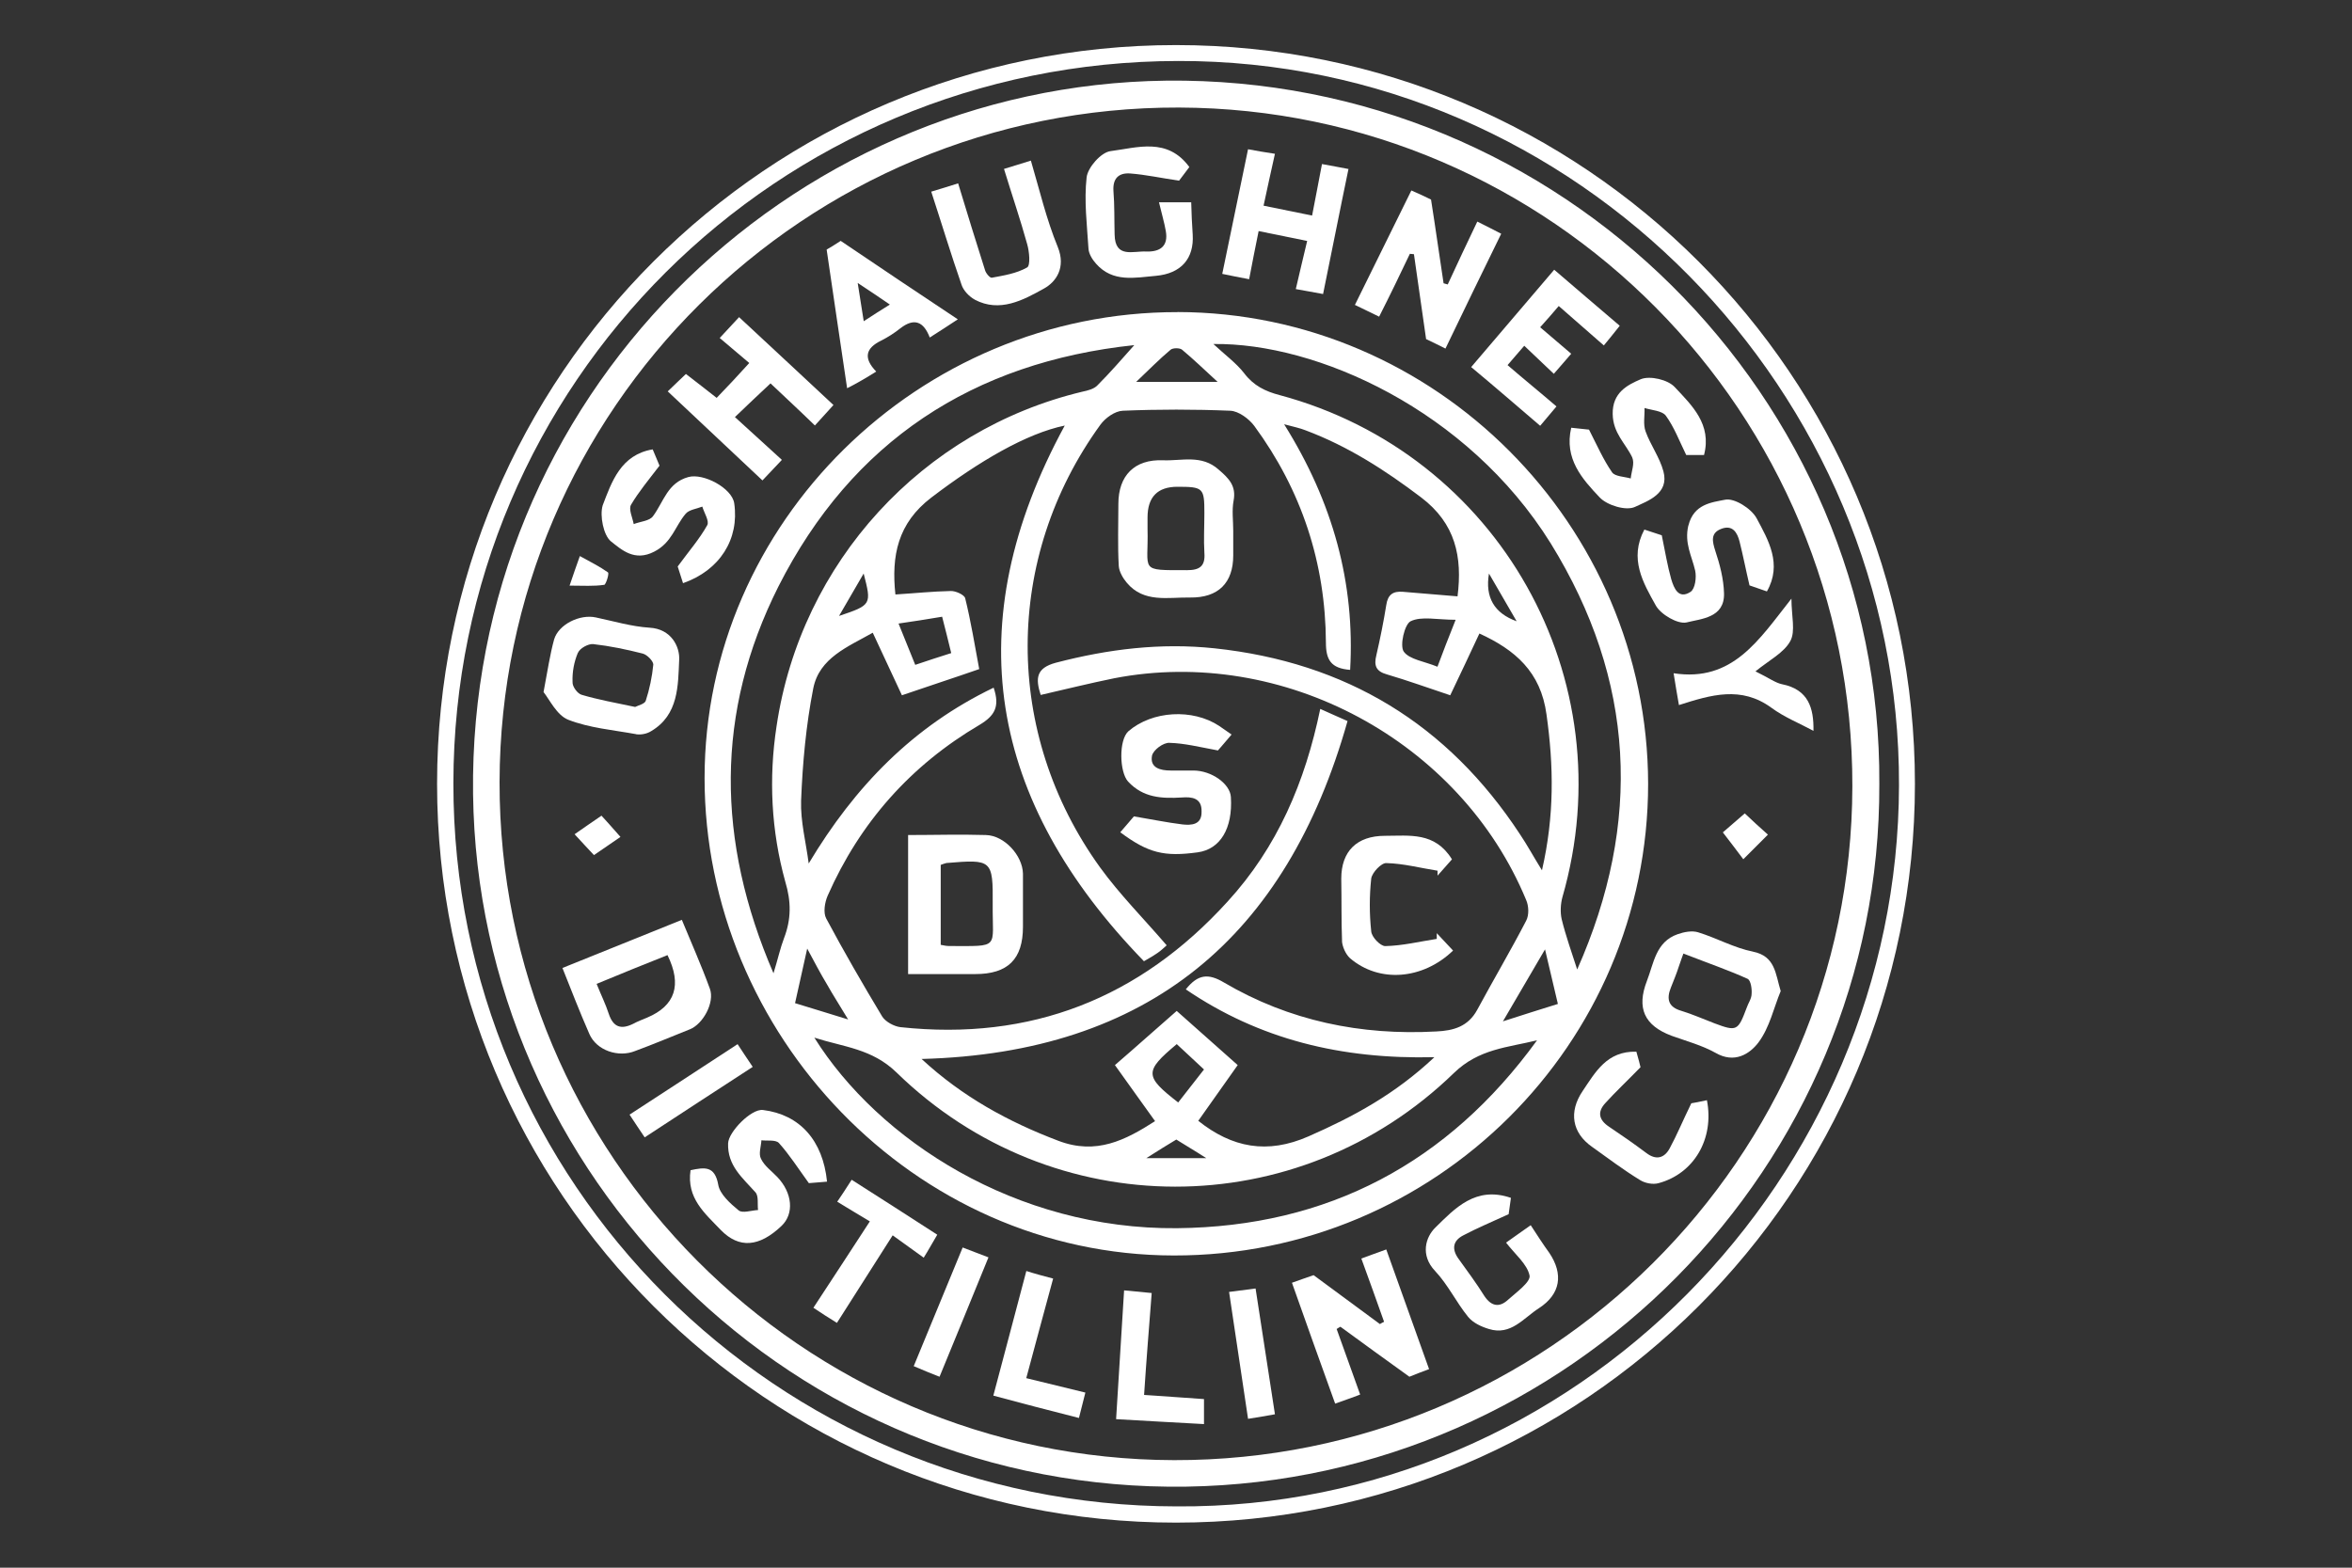 <?xml version="1.0" encoding="UTF-8"?>
<svg preserveAspectRatio="xMidYMid slice" width="300px" height="200px" xmlns="http://www.w3.org/2000/svg" id="a" viewBox="0 0 300 200">
  <rect x="0" y="0" width="300" height="200" fill="#333333" stroke="none"/>
  <defs>
    <style>.b{fill:#fff;}</style>
  </defs>
  <path class="b" d="M124.33,38.23c3.19,1.69,6.19,.05,8.8-1.4,1.6-.87,2.85-2.71,1.79-5.32-1.45-3.53-2.32-7.25-3.43-11.02-1.11,.34-2.32,.73-3.43,1.06,1.02,3.34,2.08,6.43,2.95,9.57,.29,.97,.44,2.76,0,3-1.35,.77-2.95,1.02-4.5,1.31-.24,.05-.77-.58-.87-.97-1.16-3.63-2.27-7.25-3.43-11.07-1.06,.34-2.32,.73-3.43,1.06,1.31,4.01,2.51,7.98,3.87,11.89,.24,.73,.97,1.5,1.69,1.89Z"></path>
  <path class="b" d="M111.77,47.41c-1.69-1.74-1.35-3,.63-3.96,.87-.44,1.69-.97,2.42-1.55,1.79-1.4,3-.87,3.77,1.16,1.21-.77,2.42-1.55,3.58-2.32-5.03-3.34-9.86-6.57-14.94-10.01-.44,.29-1.35,.87-1.79,1.11,.87,6.04,1.74,11.75,2.61,17.69,1.26-.63,2.47-1.35,3.72-2.13Zm1.74-8.56c-1.26,.77-2.13,1.35-3.34,2.13-.24-1.6-.48-2.95-.77-4.88,1.6,1.06,2.71,1.79,4.11,2.76Z"></path>
  <path class="b" d="M139.8,33.64c2.13,2.42,4.93,1.79,7.64,1.55,3.19-.29,4.88-2.18,4.69-5.27-.1-1.35-.15-2.71-.19-4.11h-4.11c.34,1.45,.68,2.56,.87,3.67,.34,1.93-.73,2.66-2.47,2.61-1.69-.1-4.01,.92-4.06-2.18-.05-1.84,0-3.72-.15-5.56-.1-1.6,.68-2.32,2.13-2.22,1.98,.15,3.92,.58,6.24,.92,.24-.34,.82-1.06,1.31-1.74-2.8-3.82-6.62-2.47-10.05-2.03-1.21,.15-2.9,2.08-3.05,3.34-.34,3,.05,6.09,.24,9.14,.05,.63,.48,1.35,.97,1.89Z"></path>
  <path class="b" d="M179.82,32.38c.19,0,.34,.05,.53,.05,.48,3.48,1.02,7.01,1.55,10.83,.63,.29,1.69,.82,2.47,1.21,2.37-4.93,4.69-9.72,7.11-14.65-.92-.48-1.98-1.02-3.05-1.55-1.31,2.76-2.56,5.37-3.77,8.02-.19-.05-.34-.1-.53-.15-.53-3.48-1.02-7.01-1.6-10.68-.68-.34-1.6-.77-2.51-1.16-2.42,4.93-4.79,9.72-7.2,14.6,.97,.48,2.03,.97,3.09,1.5,1.4-2.76,2.66-5.37,3.92-8.02Z"></path>
  <path class="b" d="M160.54,29.48c2.18,.44,4.06,.82,6.19,1.26-.53,2.18-.97,4.11-1.45,6.14,1.16,.19,2.37,.44,3.48,.63,1.11-5.41,2.13-10.63,3.24-15.95-1.06-.19-2.27-.44-3.38-.63-.44,2.27-.82,4.35-1.26,6.57-2.22-.44-4.06-.82-6.19-1.26,.48-2.32,.97-4.4,1.45-6.62-1.21-.19-2.51-.39-3.43-.58-1.11,5.41-2.18,10.59-3.29,15.9,.97,.19,2.27,.48,3.43,.68,.39-2.08,.77-3.96,1.21-6.14Z"></path>
  <path class="b" d="M81.12,93.67c.63,.1,1.4-.05,1.93-.39,3.53-2.08,3.43-5.85,3.58-9.09,.1-1.69-1.02-3.96-3.77-4.11-2.32-.15-4.54-.82-6.86-1.31-2.03-.44-4.74,.87-5.32,2.8-.53,1.93-.82,3.92-1.35,6.72,.77,.97,1.69,2.95,3.14,3.53,2.71,1.06,5.75,1.31,8.65,1.84Zm-7.4-10.39c.24-.58,1.31-1.16,1.93-1.11,2.13,.24,4.25,.68,6.33,1.21,.58,.15,1.35,.97,1.35,1.4-.15,1.55-.48,3.14-.97,4.64-.15,.39-.97,.58-1.35,.77-2.51-.53-4.69-.92-6.82-1.55-.53-.15-1.21-1.06-1.16-1.64-.05-1.26,.19-2.56,.68-3.72Z"></path>
  <path class="b" d="M99.73,58.67c-2.03-1.84-3.96-3.63-5.99-5.46,1.55-1.5,3-2.85,4.54-4.3,1.89,1.79,3.77,3.53,5.66,5.37,.82-.92,1.74-1.89,2.37-2.61-4.11-3.82-8.02-7.49-12.04-11.21-.87,.92-1.74,1.89-2.47,2.66,1.31,1.11,2.51,2.13,3.77,3.19-1.45,1.6-2.8,3.05-4.16,4.45-1.4-1.11-2.61-2.03-3.92-3.05-.48,.44-1.4,1.35-2.32,2.22,4.16,3.92,8.07,7.59,12.08,11.36,.82-.87,1.74-1.84,2.47-2.61Z"></path>
  <path class="b" d="M77.06,74.62c.24-.05,.68-1.5,.48-1.6-1.02-.73-2.18-1.31-3.58-2.08-.48,1.35-.82,2.32-1.31,3.77,1.74,0,3.09,.1,4.4-.1Z"></path>
  <path class="b" d="M75.76,109.09c1.4-.97,2.56-1.74,3.38-2.32-1.06-1.21-1.93-2.18-2.42-2.71-1.21,.82-2.32,1.6-3.43,2.37,1.06,1.16,1.93,2.08,2.47,2.66Z"></path>
  <path class="b" d="M77.93,69.07c1.35,1.06,3,2.61,5.51,1.31,2.27-1.16,2.66-3.24,4.01-4.83,.44-.53,1.4-.63,2.13-.92,.24,.82,.92,1.84,.63,2.37-.97,1.74-2.32,3.29-3.77,5.27,.1,.34,.39,1.26,.68,2.13,4.69-1.64,7.2-5.61,6.53-10.2-.29-1.93-3.92-3.87-5.85-3.34-2.66,.73-3.14,3.14-4.5,4.98-.44,.63-1.6,.68-2.47,1.02-.15-.82-.68-1.89-.34-2.47,.97-1.64,2.22-3.14,3.63-4.98-.15-.39-.53-1.26-.87-2.08-4.06,.68-5.22,4.11-6.38,7.15-.39,1.31,.1,3.82,1.06,4.59Z"></path>
  <path class="b" d="M171.17,120.06c.05,.73,.48,1.69,1.02,2.18,3.72,3.19,9.28,2.76,13.15-.97-.68-.73-1.4-1.5-2.08-2.22v.73c-2.18,.34-4.35,.87-6.57,.92-.63,0-1.74-1.16-1.79-1.89-.24-2.22-.24-4.5,0-6.72,.1-.77,1.31-2.03,1.93-1.98,2.18,.05,4.35,.63,6.53,.97v.63c.63-.73,1.26-1.4,1.84-2.08-2.18-3.53-5.41-3-8.56-3-3.58,0-5.56,1.98-5.56,5.46,.05,2.71,0,5.37,.1,7.98Z"></path>
  <path class="b" d="M150.77,105.17c-1.93-.24-3.82-.63-6.14-1.02-.34,.39-1.02,1.21-1.74,2.03,3.58,2.66,5.61,3.14,9.86,2.56,2.9-.39,4.5-3.05,4.25-7.06-.1-1.69-2.47-3.38-4.79-3.38h-2.9c-1.31,0-2.66-.34-2.37-1.89,.15-.73,1.45-1.69,2.22-1.64,1.93,.05,3.82,.53,6.19,.97,.29-.34,.97-1.11,1.74-2.03-.68-.48-1.11-.77-1.6-1.11-3.38-2.22-8.51-1.93-11.55,.68-1.26,1.11-1.16,5.22-.05,6.43,1.93,2.08,4.3,2.18,6.86,2.03,1.26-.1,2.56,.05,2.51,1.79,.05,1.69-1.26,1.79-2.51,1.64Z"></path>
  <path class="b" d="M125.74,106.53c-3.29-.1-6.57,0-9.91,0v17.74h8.56c4.16,0,6.09-1.89,6.09-6.04v-6.77c-.05-2.32-2.37-4.88-4.74-4.93Zm-4.64,14.16c-.34,0-.63-.05-1.11-.15v-10.2c.29-.1,.48-.19,.73-.24,5.8-.48,5.95-.44,5.9,5.32-.05,5.66,1.02,5.27-5.51,5.27Z"></path>
  <path class="b" d="M215.35,67.04c-.53,2.27,.44,3.87,.87,5.75,.19,.87,0,2.32-.58,2.71-1.55,1.02-2.13-.48-2.47-1.6-.48-1.69-.77-3.48-1.21-5.61-.44-.15-1.35-.44-2.22-.73-1.98,3.72-.14,6.82,1.45,9.67,.63,1.16,2.8,2.42,3.92,2.18,1.89-.48,4.88-.58,4.79-3.72-.05-1.84-.53-3.67-1.11-5.41-.39-1.21-.63-2.27,.73-2.8,1.45-.58,2.08,.44,2.37,1.64,.44,1.74,.77,3.48,1.26,5.56,.53,.19,1.4,.48,2.22,.77,1.98-3.48,.19-6.53-1.31-9.33-.68-1.26-2.85-2.61-4.01-2.37-1.69,.34-4.01,.53-4.69,3.29Z"></path>
  <path class="b" d="M155.46,59.93c-2.18-1.98-4.74-1.11-7.11-1.21-3.67-.15-5.7,1.98-5.7,5.56,0,2.66-.1,5.32,.05,7.93,.05,.73,.53,1.55,1.02,2.13,2.18,2.61,5.27,1.84,8.07,1.89,3.63,.05,5.51-1.89,5.51-5.37v-3.14c0-1.31-.19-2.61,.05-3.87,.34-1.84-.58-2.8-1.89-3.92Zm-4.06,12.81c-6.24,0-4.88,.19-5.03-5.27v-1.45q0-3.92,3.82-3.92c3.29,0,3.43,.15,3.43,3.34,0,1.69-.1,3.38,0,5.08,.14,1.74-.63,2.22-2.22,2.22Z"></path>
  <path class="b" d="M208.19,58.38c.34,.73-.1,1.74-.19,2.66-.82-.24-1.98-.24-2.37-.77-1.11-1.6-1.89-3.38-2.95-5.46-.39-.05-1.31-.15-2.27-.24-.92,3.96,1.4,6.53,3.63,8.89,.97,1.02,3.38,1.74,4.5,1.21,1.64-.77,4.4-1.69,3.63-4.54-.48-1.79-1.64-3.34-2.27-5.08-.34-.92-.1-1.98-.14-3,.92,.29,2.22,.34,2.71,.97,1.06,1.45,1.69,3.14,2.61,5.03h2.27c1.02-3.92-1.55-6.33-3.72-8.65-.87-.97-3.19-1.5-4.35-1.02-1.69,.73-3.63,1.69-3.58,4.45,.05,2.47,1.64,3.72,2.51,5.56Z"></path>
  <path class="b" d="M196.45,54.32c.87-1.02,1.5-1.79,2.08-2.47-2.08-1.79-4.11-3.43-6.24-5.27,.77-.92,1.4-1.6,2.13-2.47,1.31,1.26,2.51,2.37,3.77,3.58,.73-.82,1.55-1.79,2.22-2.56-1.4-1.21-2.66-2.27-3.96-3.38,.87-.97,1.55-1.74,2.37-2.71,1.93,1.69,3.77,3.29,5.75,5.03,.58-.68,1.26-1.55,2.03-2.51-3.05-2.61-5.85-4.98-8.36-7.15-3.58,4.21-7.01,8.22-10.59,12.42,2.85,2.37,5.75,4.88,8.8,7.49Z"></path>
  <path class="b" d="M150.19,39.82c-33.01-.05-60.32,26.87-60.32,59.45s26.63,60.85,59.84,60.9c33.35,.05,60.51-26.97,60.51-60.18-.05-33.01-27.12-60.13-60.03-60.18Zm-.87,4.79c.29-.24,1.16-.24,1.45,0,1.45,1.21,2.8,2.51,4.54,4.11h-10.39c1.64-1.55,2.95-2.9,4.4-4.11Zm14.5,9.52c1.26,.34,1.98,.48,2.71,.77,5.41,2.03,10.15,5.08,14.74,8.56,4.4,3.34,5.27,7.59,4.64,12.62-2.37-.19-4.64-.39-6.96-.58-1.26-.1-1.93,.34-2.13,1.69-.34,2.13-.77,4.25-1.26,6.38-.34,1.35-.05,2.08,1.35,2.47,2.61,.77,5.17,1.69,8.07,2.66,1.26-2.61,2.47-5.22,3.72-7.88,4.54,2.08,7.83,4.88,8.56,10.34,.92,6.53,1.02,12.91-.58,19.87-1.11-1.79-1.89-3.24-2.8-4.59-9.23-14.07-22.19-21.94-38.96-23.73-6.91-.73-13.58,.1-20.25,1.84-2.51,.68-2.61,1.98-1.93,4.11,3.19-.73,6.28-1.5,9.38-2.13,21.51-4.16,44.13,7.98,52.54,28.28,.34,.77,.39,1.93,0,2.66-1.98,3.82-4.21,7.59-6.24,11.36-1.16,2.13-3,2.66-5.22,2.76-9.62,.53-18.75-1.35-27.07-6.24-2.03-1.21-3.34-1.06-4.88,.87,9.38,6.38,19.82,8.94,31.71,8.65-5.03,4.74-10.34,7.59-16.05,10.1-5.27,2.32-9.76,1.45-14.07-1.98,1.64-2.32,3.29-4.64,5.03-7.11-2.71-2.42-5.17-4.59-7.78-6.91-2.61,2.27-5.08,4.5-7.88,6.91,1.74,2.42,3.34,4.69,5.12,7.15-3.77,2.42-7.49,4.35-12.33,2.51-6.38-2.42-12.23-5.61-17.45-10.44,28.95-.77,46.55-15.56,54.33-43.11-1.4-.63-2.42-1.06-3.48-1.55-1.93,9.33-5.46,17.64-11.84,24.6-11.21,12.33-25.09,17.79-41.71,16-.82-.1-1.89-.68-2.32-1.35-2.47-4.11-4.88-8.27-7.15-12.52-.39-.73-.19-2.03,.19-2.9,4.11-9.33,10.59-16.63,19.38-21.8,1.93-1.16,2.61-2.32,1.79-4.74-10.25,4.93-17.69,12.57-23.59,22.43-.34-2.66-1.06-5.37-.97-8.02,.19-4.79,.63-9.62,1.55-14.31,.77-3.92,4.45-5.32,7.59-7.11,1.26,2.71,2.42,5.22,3.72,7.98,3.38-1.16,6.53-2.18,9.86-3.34-.58-3.09-1.06-6.09-1.79-9.04-.1-.44-1.26-.97-1.89-.92-2.32,.05-4.59,.29-7.01,.44-.53-4.93,.29-9.09,4.59-12.37,6.09-4.64,12.13-8.17,17.01-9.18-13.78,25.33-9.76,47.9,10.1,68.34,.87-.48,1.31-.77,1.74-1.06,.44-.29,.82-.68,1.16-.97-2.9-3.38-5.99-6.48-8.51-9.96-12.33-17.11-12.28-39.44,.05-56.45,.63-.87,1.84-1.74,2.85-1.79,4.54-.19,9.14-.19,13.73,0,1.06,.05,2.37,1.02,3.05,1.93,6.04,8.22,9.09,17.5,9.14,27.65,0,2.18,.63,3.29,3.09,3.48,.63-11.07-2.18-21.36-8.41-31.32Zm21.85,24.94c-.97,2.42-1.6,4.06-2.32,5.99-1.64-.68-3.58-.92-4.3-1.93-.53-.77,.1-3.48,.87-3.87,1.4-.68,3.34-.19,5.75-.19Zm4.25-5.9c1.11,1.93,2.27,3.92,3.53,6.09q-4.3-1.55-3.53-6.09Zm-39.88,72.21c1.06,.68,2.18,1.31,3.82,2.37h-7.64c1.64-1.06,2.71-1.69,3.82-2.37Zm.05-12.18c1.16,1.06,2.22,2.08,3.48,3.24-1.16,1.5-2.22,2.85-3.29,4.21-4.3-3.34-4.35-3.96-.19-7.44Zm-43.07-54.62c1.02-1.74,2.03-3.48,3.14-5.41,1.02,3.96,1.02,4.01-3.14,5.41Zm7.59,.97c1.98-.29,3.58-.53,5.56-.87,.44,1.69,.77,3.05,1.16,4.64-1.5,.48-2.9,.92-4.59,1.5-.68-1.69-1.35-3.34-2.13-5.27Zm-14.6,40.12c-.48,1.26-.77,2.61-1.35,4.5-7.3-16.92-7.44-33.3,.63-49.35,9.38-18.51,24.8-28.61,45.39-30.79-1.55,1.74-3.05,3.48-4.69,5.12-.44,.48-1.26,.68-1.93,.82-20.4,4.88-35.91,21.75-39.01,42.68-1.02,6.67-.68,13.34,1.11,19.82,.77,2.56,.77,4.79-.15,7.2Zm2.95,1.35c.97,1.79,1.69,3.19,2.51,4.54,.73,1.31,1.55,2.56,2.71,4.5-2.61-.82-4.59-1.4-6.77-2.08,.53-2.32,.97-4.4,1.55-6.96Zm47.17,35.67c-20.54,.19-38.09-11.26-46.26-24.31,3.77,1.21,7.35,1.4,10.49,4.45,19.87,19.38,51.14,19.43,71.1,.05,3.19-3.09,6.86-3.24,10.59-4.16-11.36,15.66-26.68,23.78-45.92,23.97Zm41.57-26.39c1.89-3.19,3.48-5.99,5.37-9.18,.58,2.42,1.06,4.5,1.64,6.96-2.37,.73-4.45,1.4-7.01,2.22Zm9.47-6.62c-.68-2.13-1.45-4.25-1.98-6.43-.19-.87-.14-1.93,.1-2.8,8.02-27.84-8.12-56.55-36.06-64.04-1.84-.48-3.34-1.21-4.54-2.8-1.02-1.31-2.42-2.32-3.92-3.72,13.15-.19,32.43,8.41,43.02,25.42,10.78,17.45,11.7,35.62,3.38,54.38Z"></path>
  <path class="b" d="M150,5.75c-52.06,0-94.25,42.2-94.25,94.25s42.2,94.25,94.25,94.25,94.25-42.2,94.25-94.25S202.06,5.75,150,5.75Zm.1,186.43c-51.04-.05-92.32-41.28-92.27-92.27,.05-50.99,41.37-92.08,92.46-92.13,50.94-.1,92.08,42.29,91.93,92.42-.1,49.98-41.18,92.32-92.13,91.98Z"></path>
  <path class="b" d="M173.64,160.56c1.02,2.8,1.98,5.46,2.9,8.07-.19,.1-.39,.19-.53,.29-2.76-2.03-5.51-4.06-8.46-6.24-.73,.24-1.79,.63-2.76,.97,1.84,5.22,3.63,10.2,5.51,15.42,1.06-.39,2.22-.77,3.19-1.16-1.06-2.95-2.03-5.66-3-8.36,.15-.1,.29-.19,.48-.29,2.85,2.08,5.7,4.16,8.8,6.38,.68-.29,1.74-.68,2.51-.97-1.84-5.17-3.63-10.15-5.46-15.27-.97,.34-2.22,.82-3.19,1.16Z"></path>
  <path class="b" d="M195.24,156.31c-1.21,.87-2.42,1.69-3.14,2.22,1.16,1.5,2.71,2.76,3,4.21,.14,.82-1.69,2.13-2.76,3.09-1.11,1.02-2.13,.82-3-.48-1.02-1.64-2.18-3.19-3.29-4.74-.92-1.26-.73-2.32,.58-3,1.74-.92,3.58-1.69,5.8-2.71,.05-.24,.14-1.11,.29-2.08-4.5-1.55-7.15,1.35-9.62,3.77-1.26,1.21-1.98,3.53-.05,5.56,1.64,1.74,2.71,4.01,4.21,5.85,.63,.77,1.69,1.26,2.66,1.55,2.8,.87,4.4-1.4,6.38-2.66,2.76-1.79,3.14-4.35,1.31-7.06-.77-1.06-1.55-2.27-2.37-3.53Z"></path>
  <path class="b" d="M156.77,164.82c.82,5.51,1.6,10.73,2.42,16.19,1.16-.19,2.42-.39,3.43-.58-.82-5.37-1.64-10.63-2.47-16.05-1.16,.15-2.32,.29-3.38,.44Z"></path>
  <path class="b" d="M215.73,140.75c-1.11,2.27-1.84,4.06-2.76,5.75-.68,1.26-1.74,1.55-3,.58-1.55-1.16-3.14-2.27-4.74-3.34-1.31-.87-1.5-1.89-.48-3,1.31-1.45,2.76-2.8,4.5-4.59-.05-.24-.29-1.16-.53-1.98-3.77-.1-5.22,2.61-6.86,5.03-1.79,2.66-1.35,5.32,1.21,7.11,2.03,1.45,4.01,2.95,6.14,4.25,.63,.39,1.6,.58,2.32,.39,4.54-1.21,7.15-5.66,6.19-10.59-.82,.19-1.69,.34-1.98,.39Z"></path>
  <path class="b" d="M146.91,164.96c-1.16-.1-2.47-.24-3.53-.34-.34,5.61-.68,10.88-1.02,16.43,3.58,.19,7.4,.44,11.21,.63v-3.19c-2.56-.19-4.98-.34-7.64-.53,.29-4.4,.63-8.65,.97-13Z"></path>
  <path class="b" d="M223.61,121.41c-2.42-.48-4.64-1.74-7.01-2.47-.77-.24-1.79-.05-2.61,.24-2.8,.97-3.05,3.72-3.92,5.95-1.35,3.48-.34,5.7,3.14,7.01,1.89,.68,3.87,1.21,5.61,2.18,2.42,1.4,4.35,.14,5.46-1.31,1.45-1.93,1.98-4.5,2.85-6.57-.68-2.22-.68-4.45-3.53-5.03Zm-.19,5.37c0,.63-.44,1.21-.63,1.79-1.11,2.95-1.26,3.05-4.11,1.98-1.4-.53-2.8-1.16-4.25-1.6-1.64-.48-1.89-1.5-1.31-2.95,.34-.87,.73-1.79,1.02-2.71,.24-.68,.48-1.4,.58-1.64,3.48,1.35,5.9,2.18,8.22,3.24,.39,.24,.53,1.31,.48,1.89Z"></path>
  <path class="b" d="M222.55,103.77c-1.11,.97-2.13,1.84-2.8,2.42,.87,1.11,1.69,2.22,2.61,3.43,1.11-1.11,1.98-1.98,3.14-3.14-1.16-1.02-2.18-1.98-2.95-2.71Z"></path>
  <path class="b" d="M148.74,10.29c-48.38,.58-89.03,40.55-88.4,91.01,.63,48.72,40.84,89.13,91.01,88.36,48.82-.77,88.55-40.79,88.36-89.66,.29-49.3-40.55-90.29-90.97-89.71Zm1.02,175.99c-47.46-.1-86.13-38.96-86.04-86.52,.1-47.56,38.96-86.18,86.66-86.04,47.51,.15,85.99,38.96,85.89,86.62-.1,47.46-38.91,86.04-86.52,85.94Z"></path>
  <path class="b" d="M227.29,87.29c-.87-.19-1.69-.82-3.38-1.64,1.79-1.45,3.63-2.37,4.45-3.87,.68-1.26,.14-3.19,.14-5.41-4.16,5.27-7.49,10.68-15.03,9.52,.24,1.5,.44,2.71,.68,4.06,4.11-1.31,7.93-2.47,11.79,.34,1.64,1.21,3.58,1.98,5.37,2.95,.05-2.9-.63-5.27-4.01-5.95Z"></path>
  <path class="b" d="M94.08,133.21c-4.74,3.09-9.23,6.04-13.78,8.99,.63,.97,1.31,1.98,1.93,2.9,4.69-3.09,9.18-5.99,13.78-8.99-.63-.92-1.35-2.03-1.93-2.9Z"></path>
  <path class="b" d="M87.99,131.32c1.69-.68,3.19-3.43,2.56-5.17-1.11-3.05-2.47-6.09-3.58-8.8-5.12,2.08-10.1,4.06-15.23,6.14,1.06,2.66,2.18,5.56,3.43,8.41,.92,2.13,3.72,3.05,5.85,2.18,2.37-.87,4.64-1.84,6.96-2.76Zm-10.34-1.98c-.39-1.21-.97-2.37-1.55-3.82,3.05-1.26,5.99-2.47,9.04-3.67q2.8,5.7-2.61,7.98c-.58,.24-1.21,.48-1.74,.77-1.55,.77-2.56,.48-3.14-1.26Z"></path>
  <path class="b" d="M99.35,145.82c1.35,1.5,2.42,3.19,3.82,5.12,.48-.05,1.4-.1,2.32-.19-.53-5.27-3.48-8.56-8.17-9.14-1.5-.19-4.4,2.8-4.45,4.25-.1,2.85,1.84,4.4,3.48,6.24,.44,.48,.24,1.5,.34,2.27-.87,.05-1.98,.44-2.47,.05-1.06-.87-2.42-2.08-2.61-3.29-.44-2.42-1.74-2.22-3.53-1.84-.53,3.58,1.84,5.51,3.87,7.64,2.32,2.37,4.88,2.18,7.73-.53,1.64-1.55,1.4-4.21-.53-6.24-.73-.77-1.64-1.4-2.08-2.32-.34-.63,0-1.55,.05-2.37,.68,.1,1.79-.1,2.22,.34Z"></path>
  <path class="b" d="M116.55,174.29c1.02,.44,2.18,.92,3.29,1.35,2.08-5.08,4.16-10.1,6.24-15.23-1.11-.44-2.32-.87-3.29-1.26-2.13,5.17-4.16,10.1-6.24,15.13Z"></path>
  <path class="b" d="M134.34,163.12c-1.11-.29-2.37-.63-3.43-.97-1.45,5.46-2.8,10.63-4.21,15.9,3.43,.92,7.11,1.89,10.92,2.85,.34-1.35,.63-2.47,.82-3.24-2.61-.63-4.93-1.21-7.54-1.84,1.16-4.4,2.32-8.56,3.43-12.71Z"></path>
  <path class="b" d="M119.55,157.52c-3.72-2.42-7.3-4.69-10.92-7.01-.73,1.16-1.35,2.08-1.84,2.8,1.45,.87,2.76,1.69,4.16,2.51-2.51,3.87-4.83,7.4-7.2,11.02,.87,.58,1.98,1.31,3,1.93,2.37-3.72,4.69-7.35,7.11-11.17,1.4,1.02,2.61,1.89,3.96,2.85,.58-.92,1.11-1.89,1.74-2.95Z"></path>
</svg>
